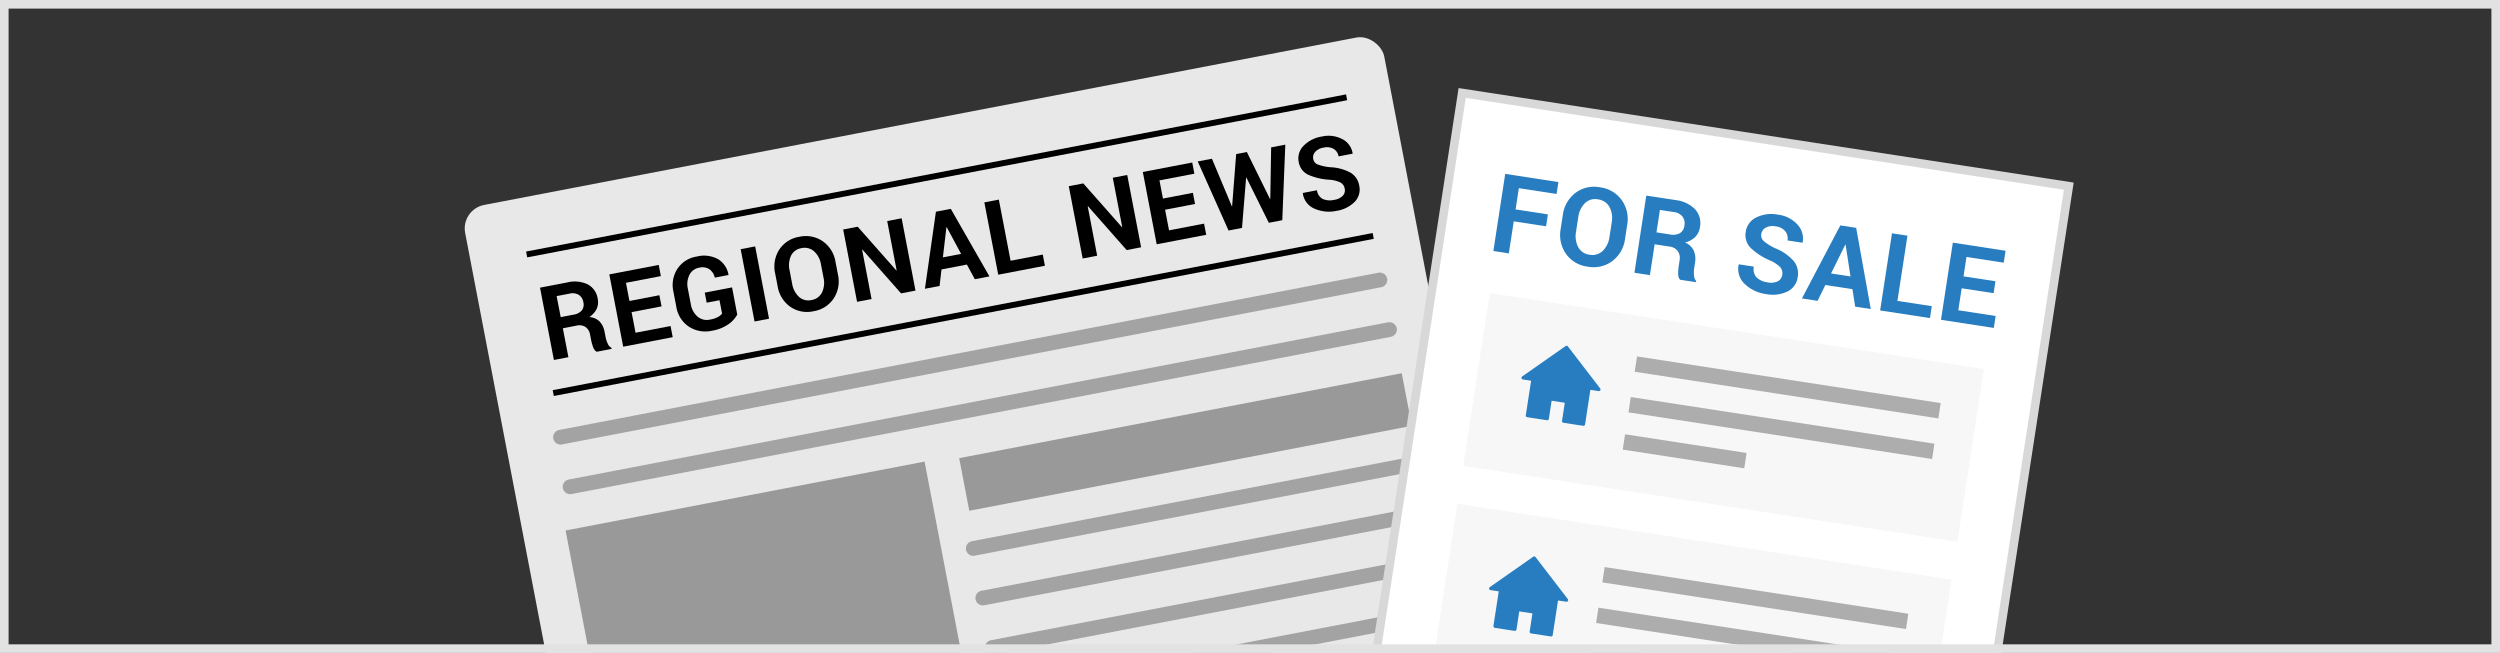 <svg xmlns="http://www.w3.org/2000/svg" xmlns:xlink="http://www.w3.org/1999/xlink" width="291" height="76" viewBox="0 0 291 76">
  <rect x="0" y="0" width="291" height="76" fill="#333333" stroke="none"/>
  <defs>
    <clipPath id="clip-path">
      <rect id="Rectangle_8187" data-name="Rectangle 8187" width="291" height="76" transform="translate(0.156 0.118)" fill="#fff" opacity="0.9"/>
    </clipPath>
  </defs>
  <g id="Group_71301" data-name="Group 71301" transform="translate(-914 -4136)">
    <g id="Mask_Group_359" data-name="Mask Group 359" transform="translate(913.844 4135.882)" clip-path="url(#clip-path)">
      <g id="Group_58368" data-name="Group 58368" transform="translate(53.776 3.965)">
        <g id="Group_58239" data-name="Group 58239" transform="translate(0 0)">
          <rect id="Rectangle_8001" data-name="Rectangle 8001" width="108.936" height="142.951" rx="2.785" transform="translate(0 20.533) rotate(-10.864)" fill="#e8e8e8"/>
          <g id="Group_58216" data-name="Group 58216" transform="translate(12.214 49.881)">
            <rect id="Rectangle_8002" data-name="Rectangle 8002" width="42.547" height="34.845" transform="translate(0 8.02) rotate(-10.864)" fill="#999"/>
          </g>
          <g id="Group_58217" data-name="Group 58217" transform="translate(58.03 39.595)">
            <rect id="Rectangle_8003" data-name="Rectangle 8003" width="52.451" height="6.235" transform="translate(0 9.886) rotate(-10.864)" fill="#999"/>
          </g>
          <g id="Group_58218" data-name="Group 58218" transform="translate(19.611 77.847)">
            <rect id="Rectangle_8004" data-name="Rectangle 8004" width="98.666" height="6.235" transform="translate(0 18.597) rotate(-10.864)" fill="#999"/>
          </g>
          <path id="Path_344511" data-name="Path 344511" d="M2350.848-301.451l-96.9,18.6-8.839-44.692,96.9-18.6Z" transform="translate(-2223.424 435.772)" fill="#fec754" opacity="0.44"/>
          <g id="Group_58219" data-name="Group 58219" transform="translate(58.815 49.251)" opacity="0.3">
            <path id="Path_344512" data-name="Path 344512" d="M2297.224-390.28a.861.861,0,0,1-.844-.7.861.861,0,0,1,.682-1.005l51.511-9.886a.864.864,0,0,1,.645.134.849.849,0,0,1,.36.55.86.86,0,0,1-.682,1l-51.51,9.886A.894.894,0,0,1,2297.224-390.28Z" transform="translate(-2296.365 401.884)"/>
          </g>
          <g id="Group_58220" data-name="Group 58220" transform="translate(59.922 55.015)" opacity="0.3">
            <path id="Path_344513" data-name="Path 344513" d="M2298.75-382.323a.849.849,0,0,1-.481-.149.847.847,0,0,1-.361-.55.86.86,0,0,1,.681-1l51.511-9.886a.867.867,0,0,1,1.006.683.861.861,0,0,1-.682,1.005l-51.511,9.886A.888.888,0,0,1,2298.75-382.323Z" transform="translate(-2297.893 393.928)"/>
          </g>
          <g id="Group_58221" data-name="Group 58221" transform="translate(10.774 27.882)" opacity="0.3">
            <path id="Path_344514" data-name="Path 344514" d="M2230.9-411.361a.861.861,0,0,1-.844-.7.857.857,0,0,1,.133-.644.85.85,0,0,1,.55-.362l95.374-18.305a.866.866,0,0,1,1,.683.861.861,0,0,1-.682,1.005l-95.374,18.305A.879.879,0,0,1,2230.9-411.361Z" transform="translate(-2230.044 431.384)"/>
          </g>
          <g id="Group_58222" data-name="Group 58222" transform="translate(11.879 33.646)" opacity="0.3">
            <path id="Path_344515" data-name="Path 344515" d="M2232.429-403.4a.853.853,0,0,1-.482-.149.857.857,0,0,1-.361-.548.854.854,0,0,1,.134-.645.854.854,0,0,1,.549-.361l95.374-18.3a.866.866,0,0,1,1.006.682.856.856,0,0,1-.133.643.854.854,0,0,1-.55.362l-95.375,18.305A.883.883,0,0,1,2232.429-403.4Z" transform="translate(-2231.571 423.427)"/>
          </g>
          <g id="Group_58223" data-name="Group 58223" transform="translate(61.027 60.778)" opacity="0.3">
            <path id="Path_344516" data-name="Path 344516" d="M2300.278-374.368a.862.862,0,0,1-.844-.7.856.856,0,0,1,.133-.644.85.85,0,0,1,.55-.362l51.51-9.886a.863.863,0,0,1,1.006.683.86.86,0,0,1-.682,1.005l-51.51,9.886A.9.9,0,0,1,2300.278-374.368Z" transform="translate(-2299.419 385.972)"/>
          </g>
          <g id="Group_58224" data-name="Group 58224" transform="translate(62.133 66.541)" opacity="0.3">
            <path id="Path_344517" data-name="Path 344517" d="M2301.8-366.411a.853.853,0,0,1-.481-.148.854.854,0,0,1-.362-.549.861.861,0,0,1,.682-1.006l51.51-9.887a.863.863,0,0,1,1.006.683.856.856,0,0,1-.134.644.856.856,0,0,1-.549.362l-51.51,9.886A.88.88,0,0,1,2301.8-366.411Z" transform="translate(-2300.946 378.016)"/>
          </g>
          <g id="Group_58225" data-name="Group 58225" transform="translate(71.106 101.809)">
            <rect id="Rectangle_8005" data-name="Rectangle 8005" width="44.29" height="5.266" transform="translate(0 8.348) rotate(-10.865)" fill="#999"/>
          </g>
          <g id="Group_58230" data-name="Group 58230" transform="translate(71.694 109.887)">
            <g id="Group_58226" data-name="Group 58226">
              <path id="Path_344518" data-name="Path 344518" d="M2314.944-308.226a.8.8,0,0,1-.787-.649.8.8,0,0,1,.636-.94l43.5-8.349a.81.81,0,0,1,.939.635.8.8,0,0,1-.636.94h0l-43.5,8.349A.916.916,0,0,1,2314.944-308.226Z" transform="translate(-2314.143 318.178)" fill="#b3b3b3"/>
            </g>
            <g id="Group_58227" data-name="Group 58227" transform="translate(0.934 4.868)">
              <path id="Path_344519" data-name="Path 344519" d="M2316.234-301.506a.8.8,0,0,1-.787-.65.8.8,0,0,1,.636-.94l43.5-8.349a.81.81,0,0,1,.939.635.8.8,0,0,1-.636.94h0l-43.5,8.348A.845.845,0,0,1,2316.234-301.506Z" transform="translate(-2315.433 311.458)" fill="#b3b3b3"/>
            </g>
            <g id="Group_58228" data-name="Group 58228" transform="translate(1.869 9.734)">
              <path id="Path_344520" data-name="Path 344520" d="M2317.524-294.787a.8.8,0,0,1-.787-.65.805.805,0,0,1,.636-.94l43.5-8.349a.809.809,0,0,1,.938.635.806.806,0,0,1-.636.94h0l-43.5,8.348A.848.848,0,0,1,2317.524-294.787Z" transform="translate(-2316.723 304.739)" fill="#b3b3b3"/>
            </g>
            <g id="Group_58229" data-name="Group 58229" transform="translate(2.803 14.602)">
              <path id="Path_344521" data-name="Path 344521" d="M2318.814-288.069a.8.8,0,0,1-.787-.649.8.8,0,0,1,.636-.94l43.5-8.349a.809.809,0,0,1,.938.635.8.8,0,0,1-.636.94h0l-43.5,8.349A.847.847,0,0,1,2318.814-288.069Z" transform="translate(-2318.013 298.019)" fill="#b3b3b3"/>
            </g>
          </g>
          <g id="Group_58231" data-name="Group 58231" transform="translate(63.24 72.306)">
            <path id="Path_344522" data-name="Path 344522" d="M2303.333-358.455a.86.86,0,0,1-.844-.7.861.861,0,0,1,.682-1.006l51.51-9.886a.865.865,0,0,1,1.006.682.861.861,0,0,1-.682,1.006l-51.51,9.886A.882.882,0,0,1,2303.333-358.455Zm51.487-10.869h0Z" transform="translate(-2302.474 370.058)" fill="#b3b3b3"/>
          </g>
          <g id="Group_58232" data-name="Group 58232" transform="translate(9.239 11.964)">
            <path id="Path_344523" data-name="Path 344523" d="M2230.583-424.5l.646,3.364-1.688.324-1.616-8.417,3.174-.608a3.555,3.555,0,0,1,2.378.223,2.263,2.263,0,0,1,1.163,1.674,1.889,1.889,0,0,1-.125,1.187,2.432,2.432,0,0,1-.855.948,1.843,1.843,0,0,1,1.214.529,2.357,2.357,0,0,1,.57,1.209l.119.619a3.171,3.171,0,0,0,.237.719,1.028,1.028,0,0,0,.437.506l.023.122-1.74.334a.969.969,0,0,1-.42-.56,5.423,5.423,0,0,1-.227-.808l-.115-.6a1.356,1.356,0,0,0-.531-.913,1.321,1.321,0,0,0-1.035-.165Zm-.249-1.3,1.456-.28a1.615,1.615,0,0,0,1-.5,1.127,1.127,0,0,0,.18-.957,1.246,1.246,0,0,0-.526-.852,1.451,1.451,0,0,0-1.1-.143l-1.486.285Z" transform="translate(-2227.926 446.902)"/>
            <path id="Path_344524" data-name="Path 344524" d="M2245.138-427.791l-3.487.669.461,2.4,4.076-.782.25,1.3-5.763,1.106-1.616-8.417,5.752-1.1.249,1.3-4.064.781.406,2.115,3.486-.669Z" transform="translate(-2230.994 447.642)"/>
            <path id="Path_344525" data-name="Path 344525" d="M2256.758-427.246a3.249,3.249,0,0,1-1,1.108,4.655,4.655,0,0,1-1.935.774,3.507,3.507,0,0,1-2.7-.477,3.4,3.4,0,0,1-1.455-2.3l-.338-1.757a3.473,3.473,0,0,1,.462-2.67,3.291,3.291,0,0,1,2.234-1.426,3.434,3.434,0,0,1,2.5.3,2.643,2.643,0,0,1,1.212,1.808l0,.037-1.59.306a1.646,1.646,0,0,0-.631-.979,1.516,1.516,0,0,0-1.19-.177,1.546,1.546,0,0,0-1.135.837,2.451,2.451,0,0,0-.178,1.631l.339,1.768a2.419,2.419,0,0,0,.789,1.461,1.66,1.66,0,0,0,1.44.344,3.066,3.066,0,0,0,.925-.3,1.466,1.466,0,0,0,.485-.4l-.3-1.556-1.492.286-.224-1.168,3.179-.61Z" transform="translate(-2233.802 448.049)"/>
            <path id="Path_344526" data-name="Path 344526" d="M2263.469-427.176l-1.688.324-1.615-8.417,1.688-.324Z" transform="translate(-2236.812 448.462)"/>
            <path id="Path_344527" data-name="Path 344527" d="M2272.99-432.748A3.6,3.6,0,0,1,2272.5-430a3.453,3.453,0,0,1-2.352,1.5,3.409,3.409,0,0,1-2.721-.527,3.617,3.617,0,0,1-1.462-2.375l-.291-1.515a3.625,3.625,0,0,1,.477-2.744,3.389,3.389,0,0,1,2.329-1.5,3.449,3.449,0,0,1,2.744.524,3.594,3.594,0,0,1,1.474,2.37Zm-1.979-1.2a2.6,2.6,0,0,0-.8-1.521,1.65,1.65,0,0,0-1.474-.372,1.605,1.605,0,0,0-1.215.885,2.658,2.658,0,0,0-.162,1.71l.292,1.529a2.681,2.681,0,0,0,.794,1.542,1.611,1.611,0,0,0,1.456.375,1.64,1.64,0,0,0,1.232-.891,2.647,2.647,0,0,0,.171-1.725Z" transform="translate(-2238.308 448.915)"/>
            <path id="Path_344528" data-name="Path 344528" d="M2285.054-431.693l-1.681.323-4.5-5.1-.032.012,1.1,5.747-1.687.324-1.616-8.417,1.688-.324,4.5,5.093.035-.013-1.1-5.739,1.681-.323Z" transform="translate(-2241.351 449.707)"/>
            <path id="Path_344529" data-name="Path 344529" d="M2294.657-435.141l-2.954.567-.223,1.925-1.706.327,1.281-8.972,1.729-.332,4.5,7.863-1.7.327Zm-2.792-.837,2.122-.407-1.675-3.107-.036.007Z" transform="translate(-2244.972 450.125)"/>
            <path id="Path_344530" data-name="Path 344530" d="M2302.377-435.993l3.746-.719.249,1.3-5.434,1.043-1.615-8.417,1.687-.324Z" transform="translate(-2247.604 450.533)"/>
            <path id="Path_344531" data-name="Path 344531" d="M2321.308-438.651l-1.682.323-4.5-5.1-.033.012,1.1,5.747-1.688.324-1.616-8.417,1.688-.324,4.5,5.094.033-.014-1.1-5.739,1.682-.323Z" transform="translate(-2251.342 451.624)"/>
            <path id="Path_344532" data-name="Path 344532" d="M2330.866-444.245l-3.486.669.46,2.4,4.076-.782.25,1.3-5.763,1.105-1.615-8.417,5.751-1.1.25,1.3-4.064.78.406,2.115,3.486-.669Z" transform="translate(-2254.623 452.177)"/>
            <path id="Path_344533" data-name="Path 344533" d="M2342.019-445.619l.035-.007.1-6,1.647-.317-.35,8.795-1.567.3-2.61-5.26-.034.007-.478,5.852-1.567.3-3.587-8.039,1.653-.317,2.316,5.531h.034l.472-6.072,1.243-.239Z" transform="translate(-2257.052 452.968)"/>
            <path id="Path_344534" data-name="Path 344534" d="M2355.176-447.211a.994.994,0,0,0-.493-.714,3.553,3.553,0,0,0-1.312-.324,6.988,6.988,0,0,1-2.469-.592,1.985,1.985,0,0,1-1.082-1.483,2.06,2.06,0,0,1,.557-1.862,3.747,3.747,0,0,1,2.126-1.087,3.447,3.447,0,0,1,2.4.3,2.249,2.249,0,0,1,1.194,1.656l0,.037-1.636.314a1.245,1.245,0,0,0-.572-.87,1.579,1.579,0,0,0-1.164-.151,1.644,1.644,0,0,0-.989.5.963.963,0,0,0-.222.841.837.837,0,0,0,.53.625,5.528,5.528,0,0,0,1.479.319,5.4,5.4,0,0,1,2.306.619,2.166,2.166,0,0,1,1.038,1.533,2.04,2.04,0,0,1-.526,1.87,3.8,3.8,0,0,1-2.132,1.057,4.19,4.19,0,0,1-2.534-.249,2.252,2.252,0,0,1-1.376-1.8l.005-.036,1.642-.315a1.323,1.323,0,0,0,.671,1.013,2.109,2.109,0,0,0,1.348.1,1.723,1.723,0,0,0,1-.486A.925.925,0,0,0,2355.176-447.211Z" transform="translate(-2261.51 453.358)"/>
          </g>
          <rect id="Rectangle_8006" data-name="Rectangle 8006" width="97.181" height="0.691" transform="translate(7.617 25.432) rotate(-10.85)"/>
          <rect id="Rectangle_8007" data-name="Rectangle 8007" width="97.181" height="0.691" transform="translate(10.714 41.568) rotate(-10.85)"/>
          <g id="Group_58238" data-name="Group 58238" transform="translate(31.372 112.825)">
            <path id="Path_344535" data-name="Path 344535" d="M2295.153-309.942l-.8-4.18-24.129,4.252.789,4.48Z" transform="translate(-2261.715 314.122)" fill="#1c3788"/>
            <rect id="Rectangle_8008" data-name="Rectangle 8008" width="30.958" height="19.584" transform="translate(2.393 10.273) rotate(-9.993)" fill="#b4b4b4"/>
            <rect id="Rectangle_8009" data-name="Rectangle 8009" width="6.357" height="3.41" transform="translate(17.23 9.576) rotate(-9.993)" fill="#fff"/>
            <g id="Group_58233" data-name="Group 58233" transform="translate(17.442 8.693)">
              <rect id="Rectangle_8010" data-name="Rectangle 8010" width="2.859" height="3.028" transform="translate(0 1.04) rotate(-9.993)" fill="#adcee7"/>
              <rect id="Rectangle_8011" data-name="Rectangle 8011" width="2.859" height="3.028" transform="translate(3.085 0.496) rotate(-9.993)" fill="#adcee7"/>
            </g>
            <rect id="Rectangle_8012" data-name="Rectangle 8012" width="6.358" height="3.41" transform="translate(25.346 8.146) rotate(-9.993)" fill="#fff"/>
            <g id="Group_58234" data-name="Group 58234" transform="translate(25.558 7.263)">
              <rect id="Rectangle_8013" data-name="Rectangle 8013" width="2.859" height="3.028" transform="translate(0 1.04) rotate(-9.993)" fill="#adcee7"/>
              <rect id="Rectangle_8014" data-name="Rectangle 8014" width="2.859" height="3.028" transform="translate(3.085 0.496) rotate(-9.993)" fill="#adcee7"/>
            </g>
            <rect id="Rectangle_8015" data-name="Rectangle 8015" width="17.853" height="4.907" transform="translate(16.169 12.929) rotate(-9.993)" fill="#dedede"/>
            <rect id="Rectangle_8016" data-name="Rectangle 8016" width="13.106" height="19.584" transform="translate(2.393 10.273) rotate(-9.993)" fill="#dedede"/>
            <rect id="Rectangle_8017" data-name="Rectangle 8017" width="13.106" height="1.969" transform="translate(5.445 27.595) rotate(-9.993)" fill="#a7a7a7"/>
            <rect id="Rectangle_8018" data-name="Rectangle 8018" width="13.106" height="0.364" transform="translate(5.382 27.237) rotate(-9.993)" fill="#a7a7a7"/>
            <rect id="Rectangle_8019" data-name="Rectangle 8019" width="14.239" height="0.364" transform="translate(21.848 24.335) rotate(-9.993)" fill="#a7a7a7"/>
            <rect id="Rectangle_8020" data-name="Rectangle 8020" width="14.239" height="1.969" transform="translate(21.911 24.694) rotate(-9.993)" fill="#a7a7a7"/>
            <rect id="Rectangle_8021" data-name="Rectangle 8021" width="3.614" height="7.435" transform="translate(17.02 17.762) rotate(-9.993)" fill="#616161"/>
            <rect id="Rectangle_8022" data-name="Rectangle 8022" width="3.614" height="0.643" transform="translate(18.292 24.976) rotate(-9.993)" fill="#787878"/>
            <rect id="Rectangle_8023" data-name="Rectangle 8023" width="3.614" height="0.643" transform="translate(18.383 25.497) rotate(-9.993)" fill="#616161"/>
            <rect id="Rectangle_8024" data-name="Rectangle 8024" width="3.614" height="0.643" transform="translate(18.495 26.131) rotate(-9.993)" fill="#787878"/>
            <rect id="Rectangle_8025" data-name="Rectangle 8025" width="3.614" height="0.643" transform="translate(18.587 26.652) rotate(-9.993)" fill="#616161"/>
            <rect id="Rectangle_8026" data-name="Rectangle 8026" width="0.809" height="6.998" transform="translate(18.404 17.786) rotate(-9.993)" fill="#787878"/>
            <rect id="Rectangle_8027" data-name="Rectangle 8027" width="0.207" height="1.737" transform="translate(20.56 20.444) rotate(-9.993)" fill="#787878"/>
            <rect id="Rectangle_8028" data-name="Rectangle 8028" width="6.358" height="3.41" transform="translate(5.95 11.013) rotate(-9.993)" fill="#fff"/>
            <g id="Group_58235" data-name="Group 58235" transform="translate(6.161 10.13)">
              <rect id="Rectangle_8029" data-name="Rectangle 8029" width="2.859" height="3.028" transform="translate(0 1.04) rotate(-9.993)" fill="#adcee7"/>
              <rect id="Rectangle_8030" data-name="Rectangle 8030" width="2.859" height="3.028" transform="translate(3.085 0.496) rotate(-9.993)" fill="#adcee7"/>
            </g>
            <rect id="Rectangle_8031" data-name="Rectangle 8031" width="6.358" height="7.077" transform="translate(7.48 19.698) rotate(-9.993)" fill="#fff"/>
            <g id="Group_58236" data-name="Group 58236" transform="translate(7.727 19.017)">
              <rect id="Rectangle_8032" data-name="Rectangle 8032" width="2.859" height="6.284" transform="translate(0 1.04) rotate(-9.993)" fill="#adcee7"/>
              <rect id="Rectangle_8033" data-name="Rectangle 8033" width="2.859" height="6.284" transform="translate(3.085 0.496) rotate(-9.993)" fill="#adcee7"/>
            </g>
            <rect id="Rectangle_8034" data-name="Rectangle 8034" width="6.357" height="7.077" transform="translate(24.383 16.719) rotate(-9.993)" fill="#fff"/>
            <g id="Group_58237" data-name="Group 58237" transform="translate(24.63 16.039)">
              <rect id="Rectangle_8035" data-name="Rectangle 8035" width="2.859" height="6.284" transform="translate(0 1.04) rotate(-9.993)" fill="#adcee7"/>
              <rect id="Rectangle_8036" data-name="Rectangle 8036" width="2.859" height="6.284" transform="translate(3.085 0.496) rotate(-9.993)" fill="#adcee7"/>
            </g>
            <rect id="Rectangle_8037" data-name="Rectangle 8037" width="16.358" height="0.587" transform="translate(0.022 10.068) rotate(-9.993)" fill="#a7a7a7"/>
            <rect id="Rectangle_8038" data-name="Rectangle 8038" width="18.157" height="0.587" transform="translate(15.556 7.331) rotate(-9.993)" fill="#a7a7a7"/>
            <path id="Path_344536" data-name="Path 344536" d="M2266.042-309.079l-7.562,6.293.051.289,8.055-1.419,8.055-1.419-.051-.289Z" transform="translate(-2258.479 312.732)" fill="#1c3788"/>
          </g>
        </g>
        <g id="Group_58367" data-name="Group 58367" transform="translate(100.886 6.974)">
          <path id="Path_344539" data-name="Path 344539" d="M2390.493-350.527l15.692-102.13,70.609,10.849L2461.11-339.731Z" transform="translate(-2390.493 452.657)" fill="#fff" stroke="#d8d8d8" stroke-width="1"/>
          <g id="Group_58241" data-name="Group 58241" transform="translate(19.319 9.419)">
            <path id="Path_344548" data-name="Path 344548" d="M2423.3-433.553l-3.763-.578-.572,3.732-1.8-.277,1.379-8.979,6.191.952-.213,1.387-4.391-.674-.38,2.472,3.762.578Z" transform="translate(-2417.162 439.655)" fill="#277dbf"/>
            <path id="Path_344549" data-name="Path 344549" d="M2435.45-431.516a3.809,3.809,0,0,1-1.465,2.571,3.656,3.656,0,0,1-2.882.662,3.616,3.616,0,0,1-2.529-1.494,3.831,3.831,0,0,1-.616-2.891l.248-1.616a3.841,3.841,0,0,1,1.452-2.569,3.592,3.592,0,0,1,2.858-.669,3.662,3.662,0,0,1,2.555,1.5,3.813,3.813,0,0,1,.629,2.89Zm-1.552-1.9a2.758,2.758,0,0,0-.258-1.805,1.75,1.75,0,0,0-1.34-.895,1.7,1.7,0,0,0-1.528.451,2.83,2.83,0,0,0-.771,1.649l-.25,1.631a2.827,2.827,0,0,0,.244,1.82,1.706,1.706,0,0,0,1.32.892,1.74,1.74,0,0,0,1.547-.452,2.813,2.813,0,0,0,.785-1.662Z" transform="translate(-2420.121 439.082)" fill="#277dbf"/>
            <path id="Path_344550" data-name="Path 344550" d="M2442.185-430.5l-.552,3.589-1.8-.277,1.379-8.978,3.386.519a3.768,3.768,0,0,1,2.295,1.069,2.4,2.4,0,0,1,.566,2.086,2,2,0,0,1-.548,1.139,2.573,2.573,0,0,1-1.19.645,1.962,1.962,0,0,1,1.024.958,2.518,2.518,0,0,1,.139,1.41l-.1.66a3.3,3.3,0,0,0-.019.8,1.1,1.1,0,0,0,.256.661l-.021.13-1.855-.285a1.026,1.026,0,0,1-.22-.709,5.606,5.606,0,0,1,.062-.887l.1-.635a1.442,1.442,0,0,0-.207-1.1,1.4,1.4,0,0,0-.976-.532Zm.213-1.387,1.553.238a1.72,1.72,0,0,0,1.181-.147,1.2,1.2,0,0,0,.519-.892,1.326,1.326,0,0,0-.223-1.037,1.534,1.534,0,0,0-1.044-.533l-1.585-.243Z" transform="translate(-2423.41 438.695)" fill="#277dbf"/>
            <path id="Path_344551" data-name="Path 344551" d="M2461.639-426.127a1.055,1.055,0,0,0-.239-.889,3.747,3.747,0,0,0-1.2-.789,7.415,7.415,0,0,1-2.254-1.471,2.105,2.105,0,0,1-.553-1.865,2.179,2.179,0,0,1,1.218-1.66,3.967,3.967,0,0,1,2.51-.331,3.657,3.657,0,0,1,2.291,1.158,2.379,2.379,0,0,1,.6,2.078l-.018.035-1.745-.268a1.326,1.326,0,0,0-.262-1.073,1.673,1.673,0,0,0-1.108-.564,1.747,1.747,0,0,0-1.166.149,1.019,1.019,0,0,0-.52.759.891.891,0,0,0,.306.814,5.932,5.932,0,0,0,1.364.844,5.726,5.726,0,0,1,2.083,1.437,2.3,2.3,0,0,1,.491,1.9,2.162,2.162,0,0,1-1.188,1.679,4.023,4.023,0,0,1-2.505.3,4.441,4.441,0,0,1-2.442-1.148,2.387,2.387,0,0,1-.735-2.281l.018-.035,1.751.269a1.4,1.4,0,0,0,.31,1.25,2.237,2.237,0,0,0,1.308.583,1.823,1.823,0,0,0,1.17-.13A.988.988,0,0,0,2461.639-426.127Z" transform="translate(-2428.01 437.875)" fill="#277dbf"/>
            <path id="Path_344552" data-name="Path 344552" d="M2472.628-423.955l-3.152-.484-.909,1.843-1.819-.28,4.469-8.5,1.844.283,1.7,9.452-1.817-.28Zm-2.491-1.828,2.263.348-.567-3.7-.037-.006Z" transform="translate(-2430.829 437.374)" fill="#277dbf"/>
            <path id="Path_344553" data-name="Path 344553" d="M2481.326-422.238l4,.614-.213,1.387-5.8-.89,1.38-8.979,1.8.277Z" transform="translate(-2434.291 437.023)" fill="#277dbf"/>
            <path id="Path_344554" data-name="Path 344554" d="M2495.219-422.722l-3.718-.572-.394,2.559,4.348.668-.213,1.388-6.149-.945,1.38-8.979,6.135.942-.213,1.388-4.334-.666-.346,2.257,3.717.571Z" transform="translate(-2436.987 436.609)" fill="#277dbf"/>
          </g>
          <g id="Group_58243" data-name="Group 58243" transform="translate(15.811 23.292)">
            <rect id="Rectangle_8039" data-name="Rectangle 8039" width="58.197" height="20.346" transform="translate(3.09 0) rotate(8.735)" fill="#f7f7f7"/>
            <g id="Group_58242" data-name="Group 58242" transform="translate(6.781 6.135)">
              <rect id="Rectangle_8040" data-name="Rectangle 8040" width="1.805" height="35.761" transform="translate(13.179 3.025) rotate(-81.265)" opacity="0.3"/>
              <rect id="Rectangle_8041" data-name="Rectangle 8041" width="1.805" height="35.76" transform="translate(12.453 7.752) rotate(-81.265)" opacity="0.3"/>
              <rect id="Rectangle_8042" data-name="Rectangle 8042" width="1.805" height="14.319" transform="matrix(0.152, -0.988, 0.988, 0.152, 11.787, 12.086)" opacity="0.3"/>
              <path id="Path_344555" data-name="Path 344555" d="M2430.844-407.064l-3.76-4.894a.194.194,0,0,0-.265-.041l-5.056,3.539a.2.2,0,0,0-.078.2.2.2,0,0,0,.159.148l.959.147-.618,4.025a.192.192,0,0,0,.162.221l2.3.354a.193.193,0,0,0,.221-.162l.324-2.108,1.533.235-.325,2.109a.2.2,0,0,0,.162.221l2.3.353a.2.2,0,0,0,.222-.162l.618-4.025.958.148a.2.2,0,0,0,.2-.093A.192.192,0,0,0,2430.844-407.064Z" transform="translate(-2421.68 412.033)" fill="#277dbf"/>
            </g>
          </g>
          <g id="Group_58245" data-name="Group 58245" transform="translate(12.044 47.81)">
            <rect id="Rectangle_8043" data-name="Rectangle 8043" width="58.197" height="20.346" transform="translate(3.09 0) rotate(8.735)" fill="#f7f7f7"/>
            <g id="Group_58244" data-name="Group 58244" transform="translate(6.781 6.135)">
              <rect id="Rectangle_8044" data-name="Rectangle 8044" width="1.805" height="35.76" transform="translate(13.179 3.025) rotate(-81.265)" opacity="0.3"/>
              <rect id="Rectangle_8045" data-name="Rectangle 8045" width="1.805" height="35.76" transform="translate(12.453 7.752) rotate(-81.265)" opacity="0.3"/>
              <rect id="Rectangle_8046" data-name="Rectangle 8046" width="1.805" height="14.319" transform="matrix(0.152, -0.988, 0.988, 0.152, 11.787, 12.086)" opacity="0.3"/>
              <path id="Path_344556" data-name="Path 344556" d="M2425.644-373.218l-3.76-4.894a.194.194,0,0,0-.265-.041l-5.056,3.539a.194.194,0,0,0-.077.2.2.2,0,0,0,.16.148l.958.147-.619,4.025a.194.194,0,0,0,.162.221l2.3.354a.194.194,0,0,0,.221-.162l.324-2.108,1.533.235-.323,2.108a.2.2,0,0,0,.162.222l2.3.353a.193.193,0,0,0,.221-.162l.619-4.025.958.147a.194.194,0,0,0,.2-.093A.194.194,0,0,0,2425.644-373.218Z" transform="translate(-2416.48 378.188)" fill="#277dbf"/>
            </g>
          </g>
          <g id="Group_58247" data-name="Group 58247" transform="translate(8.277 72.327)">
            <rect id="Rectangle_8047" data-name="Rectangle 8047" width="58.197" height="20.346" transform="translate(3.09 0) rotate(8.735)" fill="#f7f7f7"/>
            <g id="Group_58246" data-name="Group 58246" transform="translate(6.781 6.135)">
              <rect id="Rectangle_8048" data-name="Rectangle 8048" width="1.805" height="35.76" transform="translate(13.179 3.026) rotate(-81.265)" opacity="0.3"/>
              <rect id="Rectangle_8049" data-name="Rectangle 8049" width="1.805" height="35.761" transform="translate(12.452 7.752) rotate(-81.265)" opacity="0.3"/>
              <rect id="Rectangle_8050" data-name="Rectangle 8050" width="1.805" height="14.319" transform="matrix(0.152, -0.988, 0.988, 0.152, 11.786, 12.086)" opacity="0.3"/>
              <path id="Path_344557" data-name="Path 344557" d="M2420.444-339.372l-3.761-4.894a.193.193,0,0,0-.265-.041l-5.056,3.539a.194.194,0,0,0-.077.2.194.194,0,0,0,.16.147l.958.148-.619,4.025a.194.194,0,0,0,.162.221l2.3.354a.194.194,0,0,0,.221-.162l.324-2.108,1.534.235L2416-335.6a.193.193,0,0,0,.162.221l2.3.353a.193.193,0,0,0,.221-.162l.619-4.025.958.147a.194.194,0,0,0,.2-.093A.2.2,0,0,0,2420.444-339.372Z" transform="translate(-2411.279 344.342)" fill="#1c3788"/>
            </g>
          </g>
        </g>
      </g>
    </g>
    <g id="Rectangle_7944" data-name="Rectangle 7944" transform="translate(914 4136)" fill="none" stroke="#e2e2e2" stroke-width="1">
      <rect width="291" height="76" stroke="none"/>
      <rect x="0.5" y="0.5" width="290" height="75" fill="none"/>
    </g>
  </g>
</svg>
